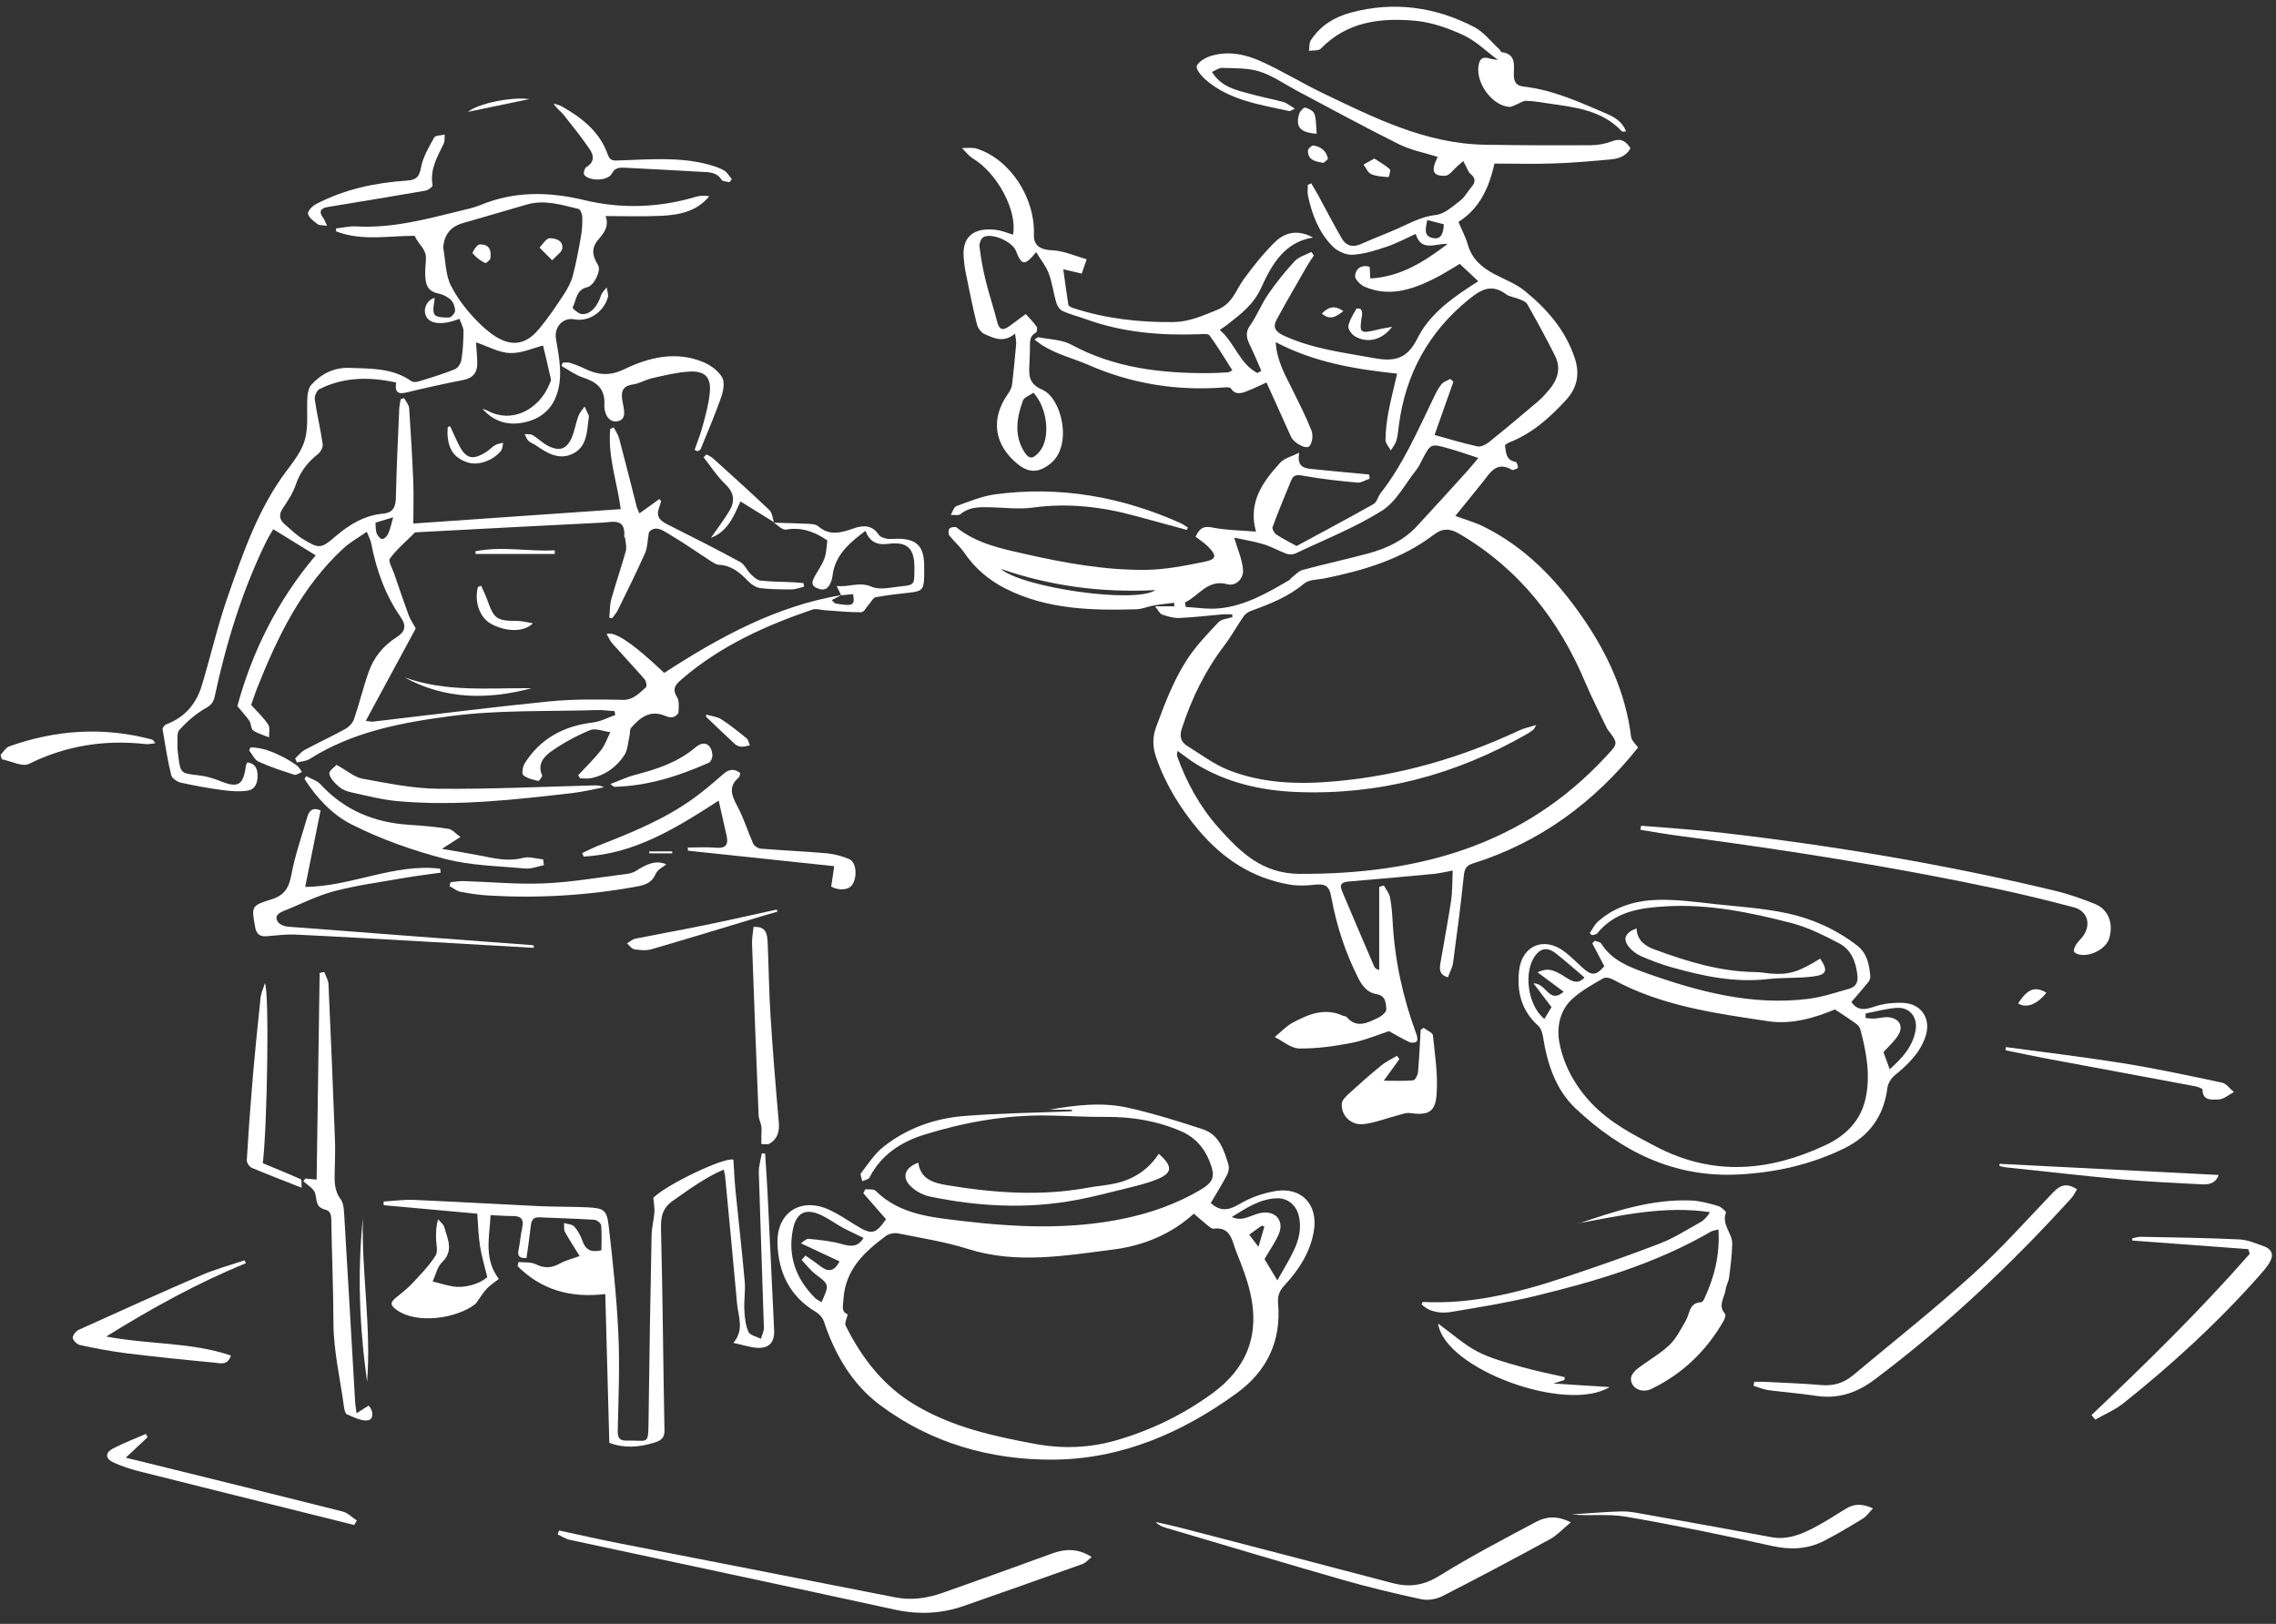 <svg width="192" height="137" viewBox="0 0 192 137" fill="none" xmlns="http://www.w3.org/2000/svg">
<rect x="0" y="0" width="192" height="137" fill="#333333" stroke="none"/>
<path d="M126.959 37.551C127.036 38.183 127.036 38.825 127.856 38.97C127.959 38.987 128.053 39.286 128.053 39.457C128.053 39.526 127.788 39.594 127.643 39.654C127.617 39.663 127.583 39.654 127.557 39.645C126.24 38.859 125.702 39.893 125.061 40.697C124.317 41.629 123.556 42.552 122.769 43.527C123.616 43.843 124.394 44.057 125.103 44.399C128.651 46.143 131.293 48.897 133.499 52.086C135.603 55.13 137.133 58.43 137.595 62.158C137.638 62.491 137.988 62.773 138.185 63.064C134.542 67.638 129.951 71.067 124.231 72.854C123.65 73.033 123.539 73.35 123.479 73.922C123.231 76.359 122.906 78.787 122.581 81.216C122.521 81.635 122.299 82.028 122.145 82.447C121.324 82.224 121.444 81.652 121.538 81.104C121.829 79.403 122.153 77.701 122.41 76C122.53 75.205 122.504 74.384 122.547 73.444C121.923 73.555 121.444 73.683 120.965 73.726C118.605 73.948 116.254 74.17 113.894 74.358C113.321 74.401 112.928 74.495 113.21 75.171C114.108 77.3 115.014 79.429 115.929 81.549C115.98 81.669 116.083 81.763 116.348 81.831V74.82C116.476 74.786 116.613 74.743 116.741 74.709C116.921 75.042 117.194 75.359 117.263 75.718C117.4 76.402 117.442 77.112 117.485 77.813C117.665 81.053 118.349 84.182 119.477 87.226C119.554 87.423 119.614 87.722 119.52 87.85C119.435 87.97 119.084 88.004 118.913 87.927C118.383 87.688 117.878 87.38 117.169 86.995C116.288 87.278 115.177 87.756 114.014 87.987C112.56 88.269 111.073 88.475 109.602 88.457C108.91 88.449 108.226 87.833 107.533 87.491C108.029 87.089 108.473 86.594 109.021 86.294C110.346 85.585 111.722 84.986 113.27 85.687C113.373 85.739 113.535 85.721 113.595 85.798C114.467 86.816 115.39 86.269 116.28 85.858C116.562 85.721 116.964 85.379 116.947 85.148C116.912 84.635 116.904 84.003 116.134 83.875C115.373 83.755 114.946 83.225 114.604 82.566C113.509 80.412 112.757 78.138 112.321 75.761C112.124 74.683 111.834 74.529 110.705 74.658C110.03 74.735 109.328 74.735 108.662 74.606C105.592 74.051 103.138 72.426 101.146 70.075C99.582 68.228 98.325 66.185 97.529 63.893C97.247 63.064 97.196 62.252 97.521 61.362C98.256 59.353 99.017 57.352 100.189 55.566C100.924 54.454 101.864 53.471 102.788 52.496C103.044 52.222 103.566 52.197 103.968 52.06C103.968 51.983 103.951 51.906 103.942 51.829C103.677 51.829 103.42 51.812 103.155 51.829C101.933 51.932 100.71 52.086 99.479 52.137C99 52.154 98.496 52.009 98.034 51.846C97.837 51.778 97.718 51.487 97.435 51.154H99.069L99.043 50.855C98.461 50.931 97.88 50.983 97.307 51.085C96.82 51.171 96.35 51.385 95.871 51.402C92.075 51.513 88.296 51.419 84.807 49.649C83.413 48.939 82.234 47.939 81.336 46.622C80.977 46.092 80.472 45.673 80.079 45.169C79.985 45.041 79.993 44.69 80.105 44.587C80.224 44.468 80.583 44.416 80.703 44.51C82.396 45.853 84.431 46.28 86.457 46.733C89.835 47.503 93.246 48.118 96.717 48.076C98.367 48.05 100.026 47.717 101.651 47.383C102.608 47.187 102.651 46.879 101.958 46.16C101.616 45.81 101.189 45.536 100.855 45.28C101.249 44.442 101.633 44.382 102.3 44.51C103.446 44.733 104.635 44.741 105.951 44.852C105.259 42.356 106.541 40.629 108.012 39.021C108.345 38.654 108.935 38.525 109.602 38.192C109.405 39.218 109.859 39.483 110.508 39.551C111.551 39.663 112.595 39.757 113.638 39.859C114.253 39.919 114.877 39.97 115.493 40.03C115.51 40.15 115.527 40.261 115.544 40.381C115.194 40.5 114.835 40.748 114.501 40.714C112.971 40.577 111.432 40.406 109.918 40.133C109.431 40.047 109.123 40.047 108.935 40.5C108.388 41.817 107.841 43.134 107.353 44.468C107.294 44.621 107.499 44.981 107.678 45.1C108.191 45.442 108.756 45.716 109.38 46.066C111.466 44.938 113.68 43.758 115.869 42.527C116.151 42.364 116.245 41.894 116.468 41.603C118.383 39.158 119.597 36.319 120.939 33.558C121.127 33.164 121.324 32.754 121.598 32.421C121.769 32.207 122.094 32.113 122.342 31.968C122.427 32.044 122.521 32.121 122.607 32.207C122.085 33.678 121.564 35.14 121.016 36.696C122.23 37.029 123.419 37.397 124.633 37.662C124.915 37.722 125.326 37.525 125.582 37.32C127.001 36.183 128.386 35.02 129.772 33.84C130.105 33.558 130.396 33.224 130.678 32.891C131.396 32.044 131.704 31.07 131.191 30.044C130.456 28.556 129.643 27.094 128.831 25.649C128.72 25.452 128.421 25.35 128.19 25.247C127.814 25.085 127.36 25.051 127.044 24.82C125.821 23.913 124.924 24.426 123.898 25.264C120.503 28.026 118.571 31.566 118.007 35.875C117.947 36.311 117.921 36.755 117.793 37.175C117.708 37.474 117.485 37.73 117.323 38.004C117.169 37.705 116.878 37.405 116.878 37.115C116.887 36.328 116.981 35.541 117.126 34.763C117.323 33.729 117.588 32.711 117.861 31.523C114.356 31.147 110.885 30.591 107.618 28.864C107.704 30.394 108.371 31.557 108.969 32.754C109.551 33.934 110.149 35.105 110.637 36.328C110.782 36.696 110.714 37.346 110.466 37.636C110.201 37.953 109.14 37.371 108.91 36.85C108.217 35.302 107.516 33.763 106.84 32.267C106.216 32.549 105.695 32.814 105.148 33.019C104.686 33.19 104.207 33.336 103.831 32.763C103.754 32.643 103.395 32.677 103.172 32.694C99.248 32.976 95.52 32.395 91.861 30.805C90.553 30.232 89.116 29.898 87.885 29.103C87.697 28.984 87.526 28.83 87.269 28.65C87.432 28.547 87.534 28.436 87.612 28.453C88.543 28.642 89.569 28.642 90.373 29.078C94.007 31.044 97.914 31.497 101.933 31.48C102.488 31.48 103.044 31.446 103.6 31.412C103.677 31.412 103.745 31.343 103.959 31.241C103.318 30.24 102.719 29.24 102.044 28.308C101.924 28.137 101.462 28.18 101.155 28.197C97.914 28.317 94.716 28.052 91.638 26.94C90.972 26.701 90.288 26.53 89.646 26.248C89.407 26.136 89.185 25.811 89.108 25.538C88.868 24.726 88.766 23.862 88.475 23.076C88.244 22.46 87.8 21.921 87.406 21.271C86.44 22.46 86.184 22.409 85.696 21.152C85.397 20.382 83.653 19.613 82.96 20.006C82.755 20.117 82.601 20.536 82.627 20.793C82.746 21.75 82.909 22.699 83.14 23.631C83.422 24.794 83.815 25.931 84.106 27.094C84.268 27.77 84.542 27.958 85.132 27.53C85.611 27.18 86.09 26.829 86.534 26.495C86.816 26.82 87.158 27.154 87.432 27.53C87.517 27.65 87.492 28.009 87.406 28.052C86.757 28.385 86.91 28.975 86.885 29.514C86.868 29.89 86.859 30.275 86.842 30.651C86.799 31.583 86.714 32.352 87.919 32.874C89.595 33.601 90.501 37.611 88.62 39.107C87.654 39.876 86.833 39.945 85.859 39.158C83.841 37.525 83.542 35.311 85.046 33.207C85.209 32.985 85.346 32.694 85.38 32.429C85.517 31.301 85.619 30.155 85.722 29.018C85.739 28.787 85.679 28.547 85.628 28.146C84.662 28.958 83.841 28.53 83.063 28.188C82.772 28.06 82.49 27.684 82.413 27.368C82.062 25.948 81.772 24.512 81.481 23.076C81.387 22.622 81.327 22.152 81.293 21.69C81.139 19.664 82.524 19.177 84.123 19.408C84.576 19.476 85.012 19.664 85.457 19.801C85.842 17.792 84.132 14.602 82.062 13.363C81.712 13.149 81.456 12.79 81.148 12.491C81.567 12.499 82.02 12.422 82.404 12.542C85.209 13.44 87.329 16.672 87.218 19.809C87.184 20.75 87.817 21.083 88.774 21.118C89.723 21.152 90.655 21.588 91.673 21.87C91.502 22.357 91.382 22.725 91.254 23.084C90.732 22.964 90.279 22.853 89.698 22.716C89.843 23.785 89.971 24.751 90.125 25.718C90.142 25.829 90.373 25.931 90.519 25.983C93.272 26.889 96.119 27.205 99 27.171C100.308 27.154 101.445 26.641 102.651 26.154C104.002 25.606 104.241 24.486 104.917 23.563C105.72 22.46 106.584 21.374 107.559 20.416C108.533 19.467 109.662 19.433 110.765 20.04C108.328 20.416 107.251 22.392 106.404 24.255C105.729 25.752 104.609 26.538 103.463 27.445C103.326 27.547 103.181 27.641 102.899 27.838C104.164 28.915 104.558 30.677 106.071 31.472C106.182 31.412 106.293 31.343 106.404 31.284C106.105 30.599 105.823 29.916 105.498 29.24C105.216 28.65 104.977 28.146 105.447 27.47C106.037 26.641 106.404 25.658 106.986 24.82C107.661 23.837 108.414 22.896 109.226 22.024C109.568 21.656 110.149 21.511 110.628 21.254L110.833 21.554C110.654 21.836 110.457 22.109 110.286 22.4C109.414 23.913 108.533 25.427 107.695 26.966C107.353 27.59 107.576 27.975 108.268 28.3C110.722 29.445 113.356 29.744 115.98 30.223C117.725 30.54 118.742 30.215 119.571 28.547C120.495 26.701 122.153 25.393 123.889 24.255C124.129 24.102 124.368 23.939 124.701 23.725C124.154 23.212 123.658 22.742 123.145 22.263C122.367 22.716 121.632 23.204 120.845 23.58C119.016 24.478 117.118 25.059 115.108 24.187C114.758 24.033 114.287 23.554 114.313 23.264C114.364 22.674 114.835 22.306 115.544 22.511C115.561 22.793 115.57 23.076 115.596 23.494C118.169 23.349 120.161 22.067 122.119 20.579C121.136 20.502 119.905 21.314 119.426 19.733C118.58 20.117 117.81 20.536 116.989 20.81C116.049 21.126 115.083 21.434 114.108 21.494C113.552 21.528 112.834 21.203 112.424 20.793C111.261 19.621 110.679 18.108 110.337 16.509C110.278 16.218 110.329 15.893 110.329 15.594C110.423 15.552 110.517 15.509 110.611 15.466C110.791 15.774 110.979 16.073 111.15 16.381C111.834 17.629 112.483 18.903 113.202 20.134C113.552 20.733 114.108 20.904 114.792 20.596C115.809 20.143 116.852 19.75 117.861 19.305C118.922 18.835 119.905 18.27 121.136 18.134C121.854 18.057 122.547 17.407 123.179 16.928C123.564 16.637 123.804 16.159 124.129 15.782C124.479 15.372 124.496 15.021 124.043 14.662C123.881 14.534 123.812 14.295 123.701 14.098C123.607 13.927 123.521 13.756 123.436 13.585C123.282 13.722 123.128 13.867 122.966 13.995C122.615 14.295 122.265 14.825 121.906 14.833C120.854 14.859 120.7 14.414 121.281 13.235C120.17 12.884 119.007 12.67 117.99 12.157C115.083 10.712 112.235 9.156 109.371 7.634C108.337 7.087 107.353 6.377 106.259 6.035C105.267 5.719 104.156 5.77 103.087 5.728C102.813 5.719 102.54 5.941 102.241 6.07C103.044 7.378 104.327 7.609 105.541 7.942C106.447 8.19 107.362 8.361 108.268 8.609C108.568 8.694 108.815 8.917 109.234 9.165C108.944 9.293 108.833 9.396 108.747 9.37C106.268 8.823 103.703 8.464 101.685 6.711C101.343 6.412 100.847 5.796 100.958 5.565C101.138 5.172 101.693 4.864 102.155 4.719C103.6 4.274 105.036 4.573 106.353 5.163C108.131 5.958 109.807 7.002 111.569 7.848C115.921 9.934 120.247 12.123 125.24 12.209C128.224 12.26 131.208 12.268 134.192 12.251C134.799 12.251 135.432 12.132 135.996 11.918C136.731 11.627 137.15 11.901 137.543 12.499C137.176 13.217 136.483 13.397 135.791 13.457C134.218 13.602 132.644 13.739 131.063 13.79C129.344 13.85 127.625 13.799 126.069 13.799C125.599 15.928 124.77 17.621 123.034 18.724C123.308 19.382 123.641 19.997 123.829 20.656C124.171 21.853 125.009 22.562 126.052 23.118C126.924 23.58 127.891 23.939 128.643 24.555C130.498 26.068 132.054 27.838 132.841 30.198C133.286 31.532 133.055 32.694 132.148 33.703C130.763 35.225 129.241 36.584 127.275 37.346C127.147 37.397 127.036 37.508 126.924 37.576L126.959 37.551ZM99.342 63.355C99.316 63.56 99.265 63.688 99.299 63.782C100.094 66.014 101.223 68.066 102.788 69.827C104.617 71.879 106.464 73.717 109.662 73.726C119.597 73.76 128.506 71.366 135.491 63.808C136.5 62.722 136.535 62.756 135.637 61.568C135.568 61.474 135.509 61.371 135.466 61.26C134.893 60.046 134.269 58.849 133.747 57.609C131.516 52.291 128.13 47.982 123.103 45.032C122.282 44.553 121.658 44.57 120.956 45.109C118.229 47.187 115.048 48.118 111.757 48.794C111.158 48.914 110.414 48.888 110.004 49.239C108.662 50.367 107.105 50.966 105.507 51.547C105.284 51.633 105.045 51.803 104.908 52C104.344 52.812 103.865 53.693 103.267 54.48C101.651 56.6 100.513 58.951 99.693 61.482C99.487 62.115 99.607 62.585 100.146 62.927C101.283 63.628 102.377 64.466 103.6 64.953C106.516 66.116 109.602 66.193 112.689 65.911C118.118 65.424 123.265 63.919 128.19 61.61C128.575 61.431 129.002 61.354 129.601 61.166C129.421 61.474 129.395 61.533 129.361 61.559C129.173 61.696 128.976 61.833 128.78 61.944C122.761 65.389 116.297 67.1 109.354 66.817C106.379 66.698 103.489 66.039 100.898 64.457C100.385 64.141 99.915 63.756 99.359 63.363L99.342 63.355ZM99.966 50.82C99.983 50.949 100.009 51.077 100.026 51.205C100.967 51.256 101.916 51.419 102.848 51.325C105.053 51.111 106.943 50.008 108.807 48.914C108.85 48.888 108.867 48.811 108.91 48.777C109.234 48.537 109.525 48.187 109.884 48.084C111.722 47.588 113.586 47.187 115.425 46.691C116.972 46.272 118.4 45.605 119.512 44.408C120.948 42.869 122.359 41.304 123.769 39.748C124.069 39.415 124.351 39.064 124.71 38.636C123.752 38.329 122.957 38.038 122.145 37.816C120.7 37.414 120.691 37.431 119.999 38.731C119.836 39.038 119.7 39.372 119.477 39.645C118.537 40.825 117.784 42.33 116.57 43.091C114.279 44.528 111.722 45.536 109.269 46.699C109.063 46.793 108.747 46.793 108.525 46.716C107.866 46.477 107.251 46.109 106.584 45.913C105.746 45.665 104.882 45.528 104.113 45.357C104.395 46.323 104.78 47.161 104.857 48.024C104.934 48.862 104.224 49.469 103.549 49.29C101.856 48.828 101.138 50.29 99.949 50.829L99.966 50.82ZM87.184 33.13C86.85 33.37 86.389 33.524 86.286 33.806C85.79 35.208 85.534 36.653 86.355 38.038C86.791 38.773 87.124 38.765 87.688 38.106C88.62 37.004 88.407 34.49 87.184 33.13ZM84.414 47.99C86.252 49.581 95.768 50.957 97.47 49.786C92.87 50.017 88.586 49.435 84.414 47.99ZM121.811 18.929C121.316 18.8 120.88 18.689 120.401 18.561C120.272 19.254 120.059 19.921 120.871 20.083C121.615 20.237 121.752 19.63 121.803 18.929H121.811Z" fill="white"/>
<path d="M65.296 44.1C66.202 44.126 67.109 44.143 68.015 44.185C68.357 44.203 68.793 44.203 69.024 44.399C70.007 45.254 71.007 44.929 72.042 44.57C72.846 44.297 73.59 44.288 74.137 45.126C74.256 45.306 74.573 45.4 74.812 45.451C75.094 45.502 75.394 45.451 75.684 45.451C77.283 45.442 77.933 46.058 77.959 47.614C77.959 47.965 77.976 48.315 77.959 48.666C77.933 49.743 77.779 49.888 76.71 49.999C75.761 50.102 74.812 50.213 73.872 50.384C73.666 50.419 73.521 50.735 73.35 50.923C73.119 51.179 72.897 51.65 72.658 51.65C71.623 51.667 70.58 51.547 69.545 51.479C69.212 51.453 68.836 51.325 68.537 51.427C64.578 52.778 60.807 54.48 57.593 57.233C57.08 57.677 56.626 58.028 57.114 58.815C57.319 59.139 57.259 59.67 57.233 60.097C57.225 60.242 56.96 60.456 56.78 60.499C56.566 60.55 56.31 60.482 56.096 60.388C54.831 59.866 53.984 60.542 53.232 61.414C53.112 61.551 53.164 61.833 53.112 62.038C52.975 62.611 52.967 63.278 52.651 63.739C51.992 64.723 51.043 65.415 49.838 65.655C49.547 65.714 49.239 65.663 48.931 65.663C48.88 65.578 48.829 65.484 48.777 65.398C49.419 64.706 50.103 64.047 50.693 63.303C51.043 62.859 51.223 62.286 51.488 61.773C50.906 61.705 50.239 61.405 49.769 61.602C48.598 62.089 47.461 62.705 46.435 63.44C45.87 63.842 45.315 64.509 45.734 65.415C45.776 65.509 45.477 65.903 45.4 65.885C44.956 65.774 44.46 65.672 44.135 65.389C43.989 65.261 44.101 64.654 44.28 64.372C45.614 62.277 47.589 61.243 50.026 60.952C50.667 60.875 51.283 60.542 51.907 60.319C51.881 60.208 51.864 60.106 51.838 59.995C51.308 59.96 50.77 59.883 50.239 59.909C46.144 60.037 42.006 59.883 37.962 60.422C33.875 60.961 29.728 61.739 26.111 64.039C25.812 64.227 25.402 64.235 25.043 64.321C24.991 64.21 24.949 64.099 24.897 63.987C25.162 63.748 25.393 63.44 25.701 63.269C26.83 62.662 28.001 62.123 29.13 61.499C29.437 61.328 29.754 60.995 29.865 60.67C30.309 59.37 30.634 58.028 31.079 56.737C31.515 55.489 32.31 54.488 33.439 53.77C34.131 53.334 34.345 52.855 33.806 52.077C32.507 50.205 31.746 48.093 31.318 45.853C31.267 45.579 31.122 45.314 30.942 44.861C30.215 45.374 29.523 45.75 28.959 46.272C25.436 49.529 23.41 53.727 21.674 58.096C21.486 58.575 21.332 59.062 21.187 59.473C21.665 60.003 22.213 60.516 22.623 61.123C22.802 61.38 22.683 61.841 22.7 62.209C22.247 62.021 21.742 61.893 21.349 61.619C21.161 61.491 21.195 61.055 21.041 60.824C20.793 60.448 20.477 60.123 20.024 59.575C21.264 54.976 23.444 50.607 26.633 46.853C25.453 46.126 24.299 45.417 23.05 44.647C22.871 44.964 22.606 45.374 22.401 45.81C20.391 49.94 19.075 54.292 18.109 58.772C18.006 59.259 17.792 59.507 17.313 59.772C16.501 60.225 15.774 60.884 15.133 61.576C14.894 61.833 14.996 62.406 14.971 62.842C14.954 63.132 14.996 63.423 15.031 63.714C15.227 65.261 15.236 65.236 16.783 65.415C17.382 65.484 17.989 65.655 18.553 65.885C20.067 66.51 20.528 66.262 20.742 64.62C20.75 64.534 20.802 64.466 20.862 64.321C21.477 64.389 21.7 64.791 21.725 65.321C21.759 65.945 21.588 66.587 20.913 66.698C20.212 66.809 19.468 66.749 18.758 66.655C17.587 66.501 16.416 66.287 15.261 66.031C14.945 65.962 14.509 65.663 14.441 65.389C14.133 64.116 13.928 62.825 13.714 61.525C13.697 61.405 13.893 61.157 14.03 61.106C15.595 60.525 16.552 59.379 17.023 57.84C17.784 55.318 18.365 52.744 19.237 50.265C20.52 46.605 21.785 42.912 24.162 39.739C24.786 38.91 25.479 38.021 25.735 37.046C26.034 35.926 25.855 34.687 25.932 33.498C25.957 33.13 26.043 32.686 26.282 32.438C27.129 31.523 28.18 30.993 29.471 31.036C31.284 31.104 33.114 31.036 34.704 32.156C34.858 32.267 35.166 32.233 35.371 32.164C36.38 31.856 37.389 31.549 38.364 31.155C38.62 31.053 38.877 30.668 38.919 30.377C39.047 29.574 39.099 28.753 39.099 27.932C39.099 27.59 38.877 27.248 38.757 26.897C37.235 27.496 36.123 27.334 35.884 26.53C35.696 25.906 36.132 25.247 36.671 25.136C36.645 25.581 36.448 26.154 36.645 26.521C36.773 26.769 37.457 26.803 37.885 26.786C38.073 26.786 38.389 26.41 38.389 26.205C38.389 25.889 38.244 25.495 38.022 25.29C37.739 25.025 37.329 24.828 36.944 24.751C35.935 24.546 35.884 23.802 35.867 23.033C35.858 22.563 35.952 22.101 35.927 21.631C35.918 21.391 35.79 21.135 35.653 20.921C35.431 20.596 35.157 20.305 34.978 19.895C32.815 19.886 30.532 20.365 28.352 19.519C28.352 19.433 28.352 19.356 28.352 19.271C28.924 19.211 29.497 19.066 30.061 19.1C33.071 19.271 35.927 18.501 38.8 17.792C39.372 17.655 39.954 17.535 40.492 17.313C43.374 16.116 46.272 16.159 49.265 16.877C52.42 17.638 55.6 17.535 58.73 16.595C59.072 16.492 59.448 16.492 59.833 16.561C58.755 17.869 57.259 18.142 55.729 18.211C54.19 18.279 52.642 18.228 51.086 18.228C51.334 18.869 51.146 19.45 50.607 20.049C49.872 20.861 49.898 21.46 50.462 22.392C50.718 22.811 50.128 24.102 49.538 24.23C48.581 24.444 48.632 25.333 48.299 25.957C48.273 26 48.786 26.47 49.068 26.496C49.786 26.564 50.393 25.88 50.71 24.905C50.787 24.666 51.017 24.469 51.18 24.247C51.214 24.538 51.351 24.845 51.274 25.102C50.889 26.376 49.65 27.163 48.453 26.94C47.461 26.761 46.725 27.607 46.905 28.625C47.161 30.146 47.495 31.677 46.99 33.216C46.529 34.644 45.477 35.413 44.049 35.67C42.75 35.901 41.604 35.524 40.706 34.49C40.834 34.533 40.971 34.567 41.091 34.627C43.169 35.781 45.469 34.567 46.358 32.395C46.409 32.258 46.503 32.104 46.469 31.976C46.255 30.984 46.016 30.001 45.811 29.155C44.938 29.368 43.972 29.822 43.015 29.787C42.066 29.745 41.142 29.215 40.159 28.881C40.193 29.48 40.253 30.061 40.262 30.634C40.27 31.455 39.885 31.908 39.039 32.07C37.432 32.378 35.833 32.737 34.242 33.122C33.464 33.31 33.31 32.942 33.422 32.275C31.181 31.779 29.018 31.797 26.958 32.823C26.727 32.942 26.513 33.43 26.556 33.712C26.735 34.969 27.043 36.208 27.223 37.474C27.257 37.73 27.052 38.124 26.83 38.303C25.949 38.987 25.325 39.799 24.957 40.877C24.718 41.586 24.29 42.245 23.863 42.877C23.486 43.433 23.572 43.852 24.042 44.254C24.53 44.673 24.991 45.135 25.538 45.468C26.924 46.323 27.086 46.297 28.309 45.246C29.48 44.245 30.754 43.476 32.327 43.331C33.182 43.254 33.379 42.741 33.396 41.962C33.456 39.474 33.567 36.986 33.678 34.507C33.687 34.225 33.755 33.951 33.798 33.678C33.892 33.643 33.995 33.618 34.089 33.584C34.234 33.866 34.49 34.139 34.516 34.43C34.661 36.533 34.781 38.637 34.867 40.74C34.909 41.843 34.867 42.954 34.867 44.168C40.689 43.767 46.486 43.365 52.368 42.954C52.061 40.689 51.257 38.483 51.479 36.183L51.779 36.063C51.932 36.379 52.155 36.687 52.24 37.021C52.745 38.919 53.215 40.817 53.702 42.715C53.754 42.903 53.848 43.083 53.942 43.313C54.523 42.895 55.07 42.501 55.617 42.108C55.669 42.159 55.72 42.202 55.771 42.253C55.729 42.407 55.703 42.561 55.643 42.706C55.335 43.476 55.532 43.852 56.276 44.228C58.336 45.263 60.405 46.306 62.432 47.409C62.816 47.614 63.022 48.136 63.355 48.461C63.578 48.683 63.877 48.948 64.159 48.982C65.091 49.085 66.031 49.076 66.963 49.127C67.237 49.136 67.51 49.17 67.784 49.196L67.827 49.495C67.468 49.581 67.117 49.726 66.758 49.726C65.877 49.726 64.997 49.726 64.125 49.615C63.748 49.563 63.355 49.281 63.082 48.999C62.398 48.281 61.688 47.7 60.636 47.648C60.38 47.631 60.115 47.434 59.875 47.281C58.815 46.597 57.798 45.87 56.712 45.229C56.045 44.835 55.327 44.228 54.745 44.895C54.617 45.622 54.626 46.186 54.42 46.657C53.694 48.281 52.907 49.871 52.12 51.47C52.001 51.718 51.796 51.932 51.633 52.163C51.556 52.146 51.479 52.129 51.402 52.111C51.454 51.581 51.428 51.034 51.573 50.538C51.95 49.187 52.411 47.862 52.787 46.511C52.881 46.178 52.77 45.776 52.736 45.408C52.736 45.357 52.651 45.306 52.659 45.254C52.787 43.672 51.659 44.049 50.812 44.092C45.545 44.356 40.287 44.63 35.02 44.912C34.294 45.639 33.499 46.306 32.892 47.118C32.729 47.332 33.105 47.973 33.259 48.418C33.653 49.581 34.054 50.743 34.473 51.898C34.61 52.265 34.841 52.59 35.072 53.018C33.738 55.48 32.336 58.088 30.857 60.815C31.216 60.858 31.327 60.892 31.438 60.884C36.38 60.311 41.313 59.678 46.264 59.182C48.324 58.977 50.419 58.994 52.497 59.045C53.446 59.071 53.916 58.473 54.497 57.977C54.591 57.9 54.514 57.464 54.378 57.31C53.497 56.292 52.565 55.309 51.667 54.3C51.462 54.069 51.342 53.77 51.171 53.488C51.838 53.22 53.457 54.314 56.028 56.771C60.645 53.779 65.441 51.137 70.973 50.205C70.7 50.35 70.426 50.487 70.161 50.632C70.255 50.726 70.349 50.812 70.443 50.906C71.957 51.171 72.136 51.085 71.965 50.128C71.632 50.162 71.298 50.188 70.956 50.222C70.862 50.017 70.76 49.811 70.58 49.435C71.64 49.555 72.495 49.05 73.538 49.504C74.205 49.794 75.12 49.563 75.924 49.478C77.138 49.358 77.129 49.324 77.138 48.11C77.138 48.025 77.138 47.93 77.138 47.845C77.138 46.272 76.531 45.682 74.966 45.878C74.068 45.99 73.418 45.819 73.008 44.784C71.811 45.69 70.742 46.562 70.332 48.016C70.238 48.349 70.246 48.726 70.118 49.042C69.93 49.529 69.674 49.906 68.998 49.649C68.34 49.401 68.519 49.033 68.733 48.623C69.007 48.11 69.357 47.64 69.554 47.101C69.725 46.622 69.725 46.092 69.793 45.588C68.699 44.852 67.605 44.451 66.296 44.681C65.997 44.733 65.621 44.305 65.279 44.1L65.262 44.126L65.296 44.1ZM37.389 20.904C37.594 21.99 37.568 23.187 38.056 24.127C38.68 25.341 39.595 26.479 40.595 27.427C42.1 28.847 43.793 29.77 45.46 27.77C46.238 26.838 46.922 25.82 47.589 24.803C47.905 24.324 48.188 23.777 48.333 23.221C48.623 22.109 48.829 20.981 49.025 19.844C49.111 19.339 49.136 18.818 49.119 18.305C49.111 18.065 48.965 17.663 48.812 17.629C47.367 17.287 45.93 16.817 44.417 17.262C42.621 17.792 40.826 18.305 39.03 18.826C38.01 19.123 37.463 19.812 37.389 20.895V20.904ZM33.165 43.647C32.584 43.818 32.139 43.955 31.677 44.092C31.703 44.425 31.677 44.733 31.771 44.989C31.848 45.194 32.079 45.477 32.233 45.477C32.413 45.477 32.661 45.229 32.746 45.032C32.917 44.647 33.003 44.22 33.165 43.655V43.647Z" fill="white"/>
<path d="M90.433 93.622H88.526C90.741 93.228 92.972 92.963 95.17 93.459C97.299 93.938 99.393 94.588 101.471 95.272C102.848 95.725 103.258 97.033 103.634 98.281C103.711 98.529 103.634 98.88 103.515 99.119C103.087 99.923 102.608 100.701 102.138 101.496C102.882 102.18 103.591 102.163 104.532 101.599C105.455 101.043 106.558 100.65 107.636 100.479C109.816 100.137 111.184 101.633 110.842 103.805C110.551 105.643 109.568 107.131 108.345 108.456C107.935 108.901 107.764 109.319 107.815 109.935C108.106 113.124 106.883 115.681 104.327 117.536C99.701 120.905 94.546 123.119 88.8 123.145C83.542 123.17 78.523 121.751 74.222 118.528C71.862 116.758 70.435 114.27 69.503 111.491C69.4 111.175 69.109 110.85 68.819 110.679C66.613 109.371 65.655 107.336 65.587 104.899C65.51 102.249 67.605 100.958 69.999 102.086C70.734 102.437 71.426 102.89 72.119 103.326C73.53 104.207 73.838 104.155 74.744 102.864C74.103 102.129 73.47 101.394 72.829 100.667C72.888 100.556 72.94 100.445 73 100.333C73.29 100.368 73.692 100.291 73.863 100.462C75.898 102.479 78.6 102.702 81.182 103.01C85.722 103.548 90.288 103.753 94.828 102.804C97.076 102.334 99.214 101.582 101.206 100.419C102.36 99.743 102.565 99.282 102.035 97.974C101.574 96.811 100.796 95.939 99.624 95.434C97.606 94.562 95.495 94.212 93.297 94.229C91.656 94.246 90.023 94.135 88.381 94.109C84.833 94.058 81.379 94.673 78.01 95.716C76.043 96.323 74.342 97.401 73.35 99.342C73.265 99.504 72.948 99.555 72.743 99.658C72.7 99.427 72.538 99.102 72.632 98.974C73.23 98.196 73.786 97.332 74.547 96.734C76.522 95.178 78.856 94.348 81.344 94.152C84.251 93.921 87.175 93.887 90.1 93.767C90.211 93.767 90.322 93.75 90.433 93.741C90.433 93.707 90.433 93.673 90.433 93.639V93.622ZM71.512 110.884C71.426 111.286 71.238 111.628 71.332 111.825C72.709 114.595 74.547 116.98 77.275 118.579C80.387 120.409 83.832 121.178 87.338 121.82C89.663 122.247 91.929 122.162 94.204 121.503C97.136 120.648 99.821 119.34 102.283 117.545C105.182 115.433 106.276 112.611 105.481 109.123C105.207 107.9 104.737 106.72 104.275 105.557C103.925 104.685 103.839 103.463 102.36 103.659C102.206 103.676 102.001 103.48 101.839 103.352C101.463 103.052 101.103 102.727 100.71 102.394C98.803 104.13 96.452 105.087 94.007 105.404C89.912 105.925 85.782 106.678 81.652 105.369C79.737 104.762 77.728 104.455 75.744 104.053C75.428 103.993 74.983 104.087 74.727 104.275C72.914 105.626 71.315 107.096 71.153 109.61C71.11 110.226 70.956 110.679 71.52 110.884H71.512ZM70.828 106.421C69.759 105.917 68.725 105.429 67.562 104.891C67.784 104.754 68.006 104.497 68.195 104.514C69.135 104.608 70.084 104.694 70.99 104.95C71.785 105.181 72.392 105.215 72.846 104.437C72.239 104.138 71.666 103.882 71.102 103.582C70.537 103.275 70.016 102.89 69.443 102.599C68.023 101.872 67.177 102.223 66.878 103.771C66.45 105.994 67.16 107.909 68.75 109.499C68.904 109.653 69.118 109.738 69.306 109.858C69.973 108.362 69.956 108.379 68.793 107.498C68.357 107.165 68.015 106.703 67.622 106.293C67.733 106.173 67.835 106.045 67.947 105.925C68.34 106.207 68.75 106.472 69.135 106.772C69.759 107.259 70.315 107.413 70.819 106.421H70.828ZM106.669 106.224C106.909 106.618 107.268 107.208 107.755 108.02C108.311 107.028 108.756 106.31 109.115 105.557C109.585 104.591 109.833 103.574 109.542 102.497C109.32 101.65 108.602 101.077 107.755 101.094C106.293 101.129 105.13 101.924 103.908 102.676C104.275 102.839 104.617 102.864 104.942 102.787C105.472 102.659 105.977 102.368 106.516 102.308C107.653 102.18 108.32 103.018 107.892 104.078C107.619 104.754 107.174 105.352 106.669 106.233V106.224ZM106.165 105.181C106.379 104.455 106.516 103.967 106.661 103.48C106.584 103.454 106.516 103.429 106.439 103.403C106.105 103.642 105.763 103.89 105.378 104.164C105.592 104.446 105.78 104.685 106.156 105.181H106.165Z" fill="white"/>
<path d="M44.408 106.13C43.836 106.173 43.63 105.985 43.75 105.421C43.878 104.822 43.912 104.198 44.049 103.6C44.22 102.856 43.947 102.574 43.211 102.591C42.63 102.599 42.048 102.539 41.382 102.514C41.296 104.378 40.792 106.199 42.083 107.9C41.749 108.165 41.373 108.396 41.082 108.704C40.766 109.037 40.527 109.439 40.253 109.815C40.202 109.884 40.159 109.969 40.091 110.021C38.586 111.209 35.149 111.79 33.396 110.465C32.909 110.098 32.943 109.867 33.345 109.525C33.815 109.131 34.319 108.764 34.738 108.319C35.448 107.558 36.183 106.806 36.739 105.942C36.978 105.575 36.782 104.925 36.782 104.412C36.782 103.924 36.782 103.446 36.961 102.864C37.141 103.087 37.414 103.283 37.483 103.531C37.748 104.523 38.304 105.515 37.295 106.489C36.884 106.883 36.756 107.558 36.5 108.114C37.055 108.251 37.602 108.422 38.167 108.524C39.167 108.704 40.407 108.345 41.108 107.755C40.886 106.84 40.629 105.994 40.492 105.121C40.356 104.266 40.339 103.386 40.262 102.394C37.662 102.155 35.012 101.915 32.361 101.676C32.361 101.573 32.361 101.471 32.361 101.368C33.216 101.317 34.071 101.197 34.918 101.231C38.458 101.385 41.997 101.59 45.537 101.761C46.854 101.821 48.17 101.796 49.487 101.855C50.949 101.924 51.188 102.052 51.351 103.454C51.702 106.472 52.026 109.508 52.163 112.543C52.291 115.253 52.172 117.981 52.112 120.7C52.095 121.332 52.283 121.555 52.89 121.537C54.703 121.486 54.685 122.008 54.711 119.819C54.771 114.612 54.865 109.405 54.968 104.19C54.985 103.548 55.156 102.916 55.207 102.274C55.233 101.915 55.156 101.548 55.113 101.052C56.259 99.906 61.149 97.589 61.867 97.837C61.927 98.709 61.962 99.538 62.038 100.359C62.295 102.95 62.594 105.54 62.825 108.131C62.893 108.909 62.748 109.713 62.791 110.499C62.825 111.132 62.885 111.799 63.133 112.355C63.261 112.654 63.825 112.757 64.184 112.953C64.278 112.637 64.458 112.312 64.441 111.996C64.304 107.635 64.142 103.283 64.013 98.923C63.996 98.393 64.176 97.854 64.261 97.315C64.356 97.315 64.45 97.315 64.544 97.315C64.612 98.367 64.689 99.41 64.74 100.462C64.937 104.378 65.116 108.294 65.305 112.209C65.356 113.253 64.877 113.791 63.808 113.706C63.21 113.654 62.628 113.458 61.867 113.295C62.816 112.175 62.269 111.047 62.175 109.952C61.85 106.37 61.508 102.779 61.166 99.196C61.149 99.059 61.106 98.923 61.047 98.675C59.456 99.359 58.14 100.342 56.78 101.291C55.84 101.949 55.737 102.702 55.763 103.762C55.908 109.379 55.942 115.005 56.053 120.623C56.071 121.29 55.814 121.512 55.224 121.7C53.907 122.119 52.608 122.196 51.402 121.726C51.291 117.579 51.171 113.424 51.06 109.174C48.102 109.533 45.657 108.807 43.664 106.823L43.741 106.472C44.229 106.524 44.776 106.455 45.195 106.66C45.939 107.028 46.563 106.977 47.264 106.584C47.743 106.318 48.299 106.19 48.897 105.968C48.478 105.284 48.042 104.626 47.657 103.933C47.546 103.728 47.606 103.429 47.58 103.181C47.871 103.275 48.264 103.283 48.444 103.48C48.752 103.822 48.983 104.258 49.136 104.694C49.393 105.429 49.846 105.694 50.735 105.481C50.735 104.797 50.778 104.078 50.71 103.369C50.693 103.189 50.342 102.924 50.137 102.907C48.598 102.813 47.05 102.77 45.503 102.702C45.007 102.676 44.836 102.924 44.785 103.369C44.682 104.284 44.545 105.198 44.417 106.13H44.408Z" fill="white"/>
<path d="M156.191 84.55C156.721 85.302 157.354 85.191 158.149 84.918C158.901 84.661 159.756 84.576 160.56 84.61C162.125 84.687 162.937 85.995 162.424 87.474C161.945 88.859 160.936 89.825 159.833 90.723C159.534 90.971 159.269 91.407 159.218 91.783C158.919 94.169 157.679 95.862 155.55 96.896C152.754 98.256 149.787 98.923 146.675 99.085C141.211 99.376 136.774 97.136 132.935 93.536C131.217 91.92 130.515 89.714 130.156 87.406C130.105 87.089 129.968 86.722 129.737 86.517C128.344 85.26 127.95 83.661 128.147 81.891C128.378 79.788 130.216 78.993 131.918 80.241C132.482 80.651 132.969 81.164 133.491 81.635C134.269 82.344 134.645 82.319 135.338 81.515C134.996 80.865 134.654 80.224 134.32 79.582C134.397 79.514 134.474 79.437 134.542 79.369C134.722 79.446 134.996 79.471 135.081 79.608C135.953 81.01 137.415 81.575 138.826 82.079C143.263 83.661 147.786 84.866 152.566 84.268C153.712 84.123 154.832 83.746 155.952 83.43C156.482 83.276 156.764 82.977 156.687 82.276C156.559 81.113 156.157 80.113 155.139 79.582C153.831 78.898 152.472 78.215 151.053 77.855C147.624 76.975 144.161 76.257 140.57 76.462C138.356 76.59 136.244 76.881 134.731 78.753C134.645 78.856 134.44 78.856 134.295 78.898C134.235 78.839 134.166 78.787 134.106 78.728C134.337 78.394 134.508 78.009 134.799 77.753C136.27 76.436 138.091 75.949 139.98 75.915C141.545 75.889 143.118 76.103 144.674 76.274C146.726 76.496 148.804 76.624 150.805 77.06C152.925 77.522 154.909 78.42 156.653 79.762C157.508 80.42 157.679 81.352 157.773 82.327C157.79 82.49 157.73 82.695 157.636 82.823C157.174 83.396 156.687 83.943 156.183 84.533L156.191 84.55ZM154.806 85.157C153.105 85.867 151.155 86.457 149.163 86.157C144.657 85.482 140.117 84.866 136.03 82.618C135.808 82.498 135.423 82.43 135.235 82.541C134.354 83.054 133.448 83.558 132.687 84.225C131.584 85.2 131.302 86.645 131.55 87.97C131.918 89.902 132.884 91.629 134.269 93.091C135.808 94.716 137.749 95.716 139.698 96.734C144.52 99.256 149.274 98.837 154.028 96.597C155.764 95.776 157.003 94.502 157.397 92.587C157.798 90.638 157.439 88.714 156.926 86.816C156.875 86.645 156.721 86.465 156.576 86.363C156.037 85.978 155.481 85.619 154.797 85.166L154.806 85.157ZM133.662 82.464C132.824 81.754 132.063 81.079 131.268 80.446C130.704 80.001 130.122 79.882 129.583 80.532C128.481 81.848 128.84 84.824 130.285 85.961C130.507 85.593 130.721 85.234 130.883 84.969C130.37 84.294 129.925 83.712 129.361 82.96C130.49 82.96 130.669 84.747 131.909 83.669C131.148 83.097 130.43 82.567 129.703 82.028C130.533 81.66 130.986 81.737 132.114 82.472C132.644 82.814 133.14 83.054 133.662 82.472V82.464ZM157.38 85.499C157.38 85.627 157.38 85.756 157.38 85.884C157.627 85.901 157.875 85.952 158.123 85.935C158.525 85.909 158.936 85.781 159.329 85.824C160.252 85.927 160.603 86.602 160.107 87.372C159.808 87.842 159.372 88.227 158.884 88.765C159.004 89.09 159.184 89.586 159.414 90.21C160.517 89.227 161.355 88.269 161.595 86.936C161.791 85.824 161.107 84.96 160.004 85.029C159.124 85.089 158.252 85.337 157.371 85.508L157.38 85.499Z" fill="white"/>
<path d="M133.132 103.24C136.244 102.172 139.365 101.146 142.699 101.282C143.443 101.317 144.195 101.53 144.914 101.736C145.187 101.813 145.64 102.214 145.598 102.317C145.213 103.326 146.145 104.044 146.128 104.925C146.111 105.882 145.982 106.84 145.863 107.789C145.82 108.131 145.615 108.456 145.572 108.798C145.486 109.473 144.879 110.14 145.529 110.85C145.606 110.935 145.504 111.252 145.409 111.423C143.965 113.954 141.947 115.903 139.313 117.177C138.475 117.579 137.552 117.091 137.586 116.296C137.595 116.006 137.885 115.664 138.142 115.467C139.014 114.791 140.014 114.244 140.81 113.492C141.408 112.928 141.801 112.132 142.22 111.397C142.562 110.807 142.485 109.909 143.494 109.867C143.58 109.867 143.699 109.73 143.742 109.636C144.614 107.789 145.102 105.874 144.965 103.719C144.666 103.805 144.46 103.83 144.298 103.924C139.681 106.601 134.636 108.097 129.506 109.337C127.181 109.901 124.804 110.286 122.444 110.679C121.555 110.824 120.64 110.73 119.922 110.046C119.982 109.935 120.007 109.841 120.033 109.841C123.94 110.046 127.771 109.157 131.781 107.832C134.56 106.917 137.321 105.951 140.049 104.899C141.237 104.437 142.34 103.728 143.46 103.104C143.768 102.933 144.024 102.642 144.255 102.266C140.45 101.701 136.8 102.522 133.123 103.215L133.132 103.24Z" fill="white"/>
<path d="M30.079 119.229C30.515 118.955 30.797 118.776 31.096 118.588C31.532 119.032 31.515 119.733 31.07 119.819C30.515 119.93 29.848 119.562 29.266 119.323C29.121 119.263 29.044 118.913 29.018 118.69C28.702 116.33 28.138 113.996 28.129 111.594C28.121 108.729 27.992 105.865 27.95 103.001C27.95 102.505 27.898 102.129 27.343 102.026C27.317 102.026 27.291 102.009 27.257 101.992C26.573 101.744 26.753 101.103 26.564 100.616C26.411 100.231 25.923 99.974 25.59 99.658C25.65 99.581 25.709 99.504 25.761 99.427C26.034 99.453 26.317 99.487 26.71 99.521C26.795 93.673 26.881 87.876 26.966 82.079C27.095 82.053 27.223 82.028 27.351 82.002C27.479 82.344 27.693 82.678 27.71 83.02C27.915 87.397 28.086 91.783 28.257 96.161C28.292 97.007 28.257 97.854 28.24 98.709C28.223 99.564 28.155 100.393 28.736 101.171C29.001 101.522 29.01 102.112 29.044 102.599C29.36 107.823 29.651 113.047 29.959 118.271C29.976 118.528 30.019 118.776 30.079 119.229Z" fill="white"/>
<path d="M92.083 131.361C91.793 131.592 91.596 131.849 91.339 131.943C88.005 133.14 84.662 134.311 81.319 135.482C79.395 136.158 77.463 136.235 75.445 135.79C66.322 133.798 57.191 131.874 48.059 129.908C47.7 129.831 47.375 129.609 47.042 129.446C47.085 129.335 47.127 129.232 47.161 129.121C48.863 129.489 50.556 129.874 52.257 130.207C60.012 131.729 67.767 133.234 75.522 134.764C76.898 135.038 78.215 134.833 79.498 134.388C82.593 133.302 85.671 132.182 88.757 131.062C89.852 130.66 90.912 130.617 92.075 131.344L92.083 131.361Z" fill="white"/>
<path d="M147.983 116.578C148.257 116.578 148.53 116.57 148.795 116.578C150.403 116.664 152.01 116.707 153.618 116.852C154.652 116.946 155.524 116.689 156.302 116.04C159.671 113.227 163.117 110.499 166.374 107.558C168.785 105.386 170.948 102.95 173.197 100.598C173.796 99.974 174.36 99.769 175.215 100.342C175.052 100.598 174.924 100.872 174.727 101.094C169.657 106.677 164.202 111.833 158.158 116.373C156.636 117.519 155.054 118.049 153.173 117.758C151.848 117.553 150.497 117.459 149.163 117.279C148.744 117.22 148.342 117.04 147.932 116.92C147.949 116.809 147.966 116.707 147.983 116.595V116.578Z" fill="white"/>
<path d="M138.45 69.665C140.69 69.853 142.93 69.99 145.162 70.246C154.644 71.34 164.049 72.914 173.334 75.145C174.488 75.419 175.625 75.821 176.728 76.265C177.857 76.718 178.293 77.881 177.942 79.129C177.711 79.959 176.566 80.66 175.557 80.557C175.343 80.54 175.044 80.438 174.967 80.284C174.899 80.147 175.035 79.856 175.146 79.677C175.3 79.429 175.531 79.232 175.702 79.001C176.438 78.018 176.113 76.855 174.941 76.547C172.795 75.983 170.641 75.453 168.469 74.991C159.62 73.11 150.693 71.708 141.725 70.528C140.604 70.383 139.493 70.186 138.381 70.007C138.399 69.895 138.424 69.776 138.441 69.665H138.45Z" fill="white"/>
<path d="M70.118 74.803C70.195 74.299 70.264 73.803 70.375 73.076C66.185 72.631 62.107 72.204 58.029 71.768C58.029 71.682 58.029 71.588 58.029 71.503C58.815 71.503 59.61 71.451 60.397 71.52C61.218 71.588 61.466 71.272 61.295 70.511C61.081 69.553 60.867 68.596 60.628 67.544C57.02 69.878 53.514 72.05 49.239 72.264C49.196 72.17 49.154 72.067 49.111 71.973C49.564 71.759 50.017 71.528 50.487 71.34C53.275 70.246 56.045 69.126 58.49 67.365C59.371 66.732 60.192 66.022 61.004 65.313C61.466 64.911 61.902 64.8 62.449 65.219C62.406 65.347 62.406 65.526 62.312 65.603C61.397 66.39 61.739 67.142 62.209 68.031C62.748 69.032 63.073 70.135 63.535 71.169C63.629 71.374 63.937 71.58 64.167 71.597C66.031 71.751 67.904 71.828 69.768 71.99C70.392 72.05 71.025 72.23 71.615 72.469C72.213 72.708 72.35 73.854 71.931 74.589C71.64 75.094 70.819 75.179 70.101 74.794L70.118 74.803Z" fill="white"/>
<path d="M132.508 128.437C131.806 129.019 131.328 129.549 130.738 129.865C127.728 131.507 124.71 133.114 121.658 134.67C121.145 134.927 120.435 135.038 119.879 134.918C117.656 134.439 115.433 133.909 113.244 133.277C108.268 131.849 103.309 130.361 98.342 128.89C98.043 128.805 97.743 128.685 97.495 128.403C98.145 128.557 98.803 128.694 99.453 128.856C105.447 130.412 111.449 131.968 117.434 133.55C118.879 133.935 120.084 133.772 121.41 132.952C124.069 131.302 126.847 129.848 129.618 128.377C130.413 127.958 131.328 127.839 132.508 128.429V128.437Z" fill="white"/>
<path d="M176.429 119.391C181.046 115.014 185.595 110.559 189.784 105.78C189.741 105.652 189.699 105.515 189.664 105.386C186.398 105.147 183.141 104.899 179.875 104.66C179.875 104.6 179.875 104.54 179.875 104.472C180.114 104.429 180.353 104.343 180.593 104.343C183.363 104.403 186.142 104.429 188.912 104.566C189.622 104.6 190.323 104.908 191.007 105.156C191.725 105.421 191.819 105.951 191.426 106.566C191.195 106.934 190.904 107.276 190.613 107.601C187.116 111.551 183.243 115.108 179.122 118.391C178.413 118.955 177.549 119.314 176.754 119.768C176.651 119.639 176.54 119.511 176.438 119.383L176.429 119.391Z" fill="white"/>
<path d="M45.05 79.967C41.869 79.788 38.68 79.6 35.499 79.42C31.96 79.223 28.428 79.01 24.889 78.847C24.102 78.813 23.316 78.924 22.529 78.984C21.93 79.035 21.631 78.83 21.52 78.197C21.221 76.487 21.169 76.41 22.88 75.88C24.008 75.538 24.376 74.897 24.581 73.794C24.889 72.135 25.462 70.528 25.932 68.895C26.086 68.382 26.402 68.083 27.043 68.374C26.616 70.485 26.188 72.614 25.744 74.829C29.66 74.786 33.259 72.82 37.132 73.29C37.149 73.401 37.166 73.512 37.175 73.623C36.149 73.769 35.123 73.888 34.097 74.068C32.114 74.418 30.096 74.683 28.155 75.196C26.701 75.581 25.342 76.299 23.931 76.855C23.504 77.026 23.136 77.283 23.427 77.753C23.572 77.992 23.982 78.155 24.29 78.18C31.147 78.71 38.013 79.223 44.87 79.736C44.921 79.736 44.981 79.771 45.032 79.779C45.032 79.839 45.032 79.899 45.032 79.967H45.05Z" fill="white"/>
<path d="M137.176 11.088C136.979 11.088 136.86 11.123 136.825 11.088C135.124 9.267 132.824 9.045 130.567 8.72C129.96 8.635 129.353 8.515 128.737 8.506C128.463 8.506 128.19 8.72 127.908 8.823C127.711 8.9 127.497 9.036 127.301 9.019C125.77 8.874 124.368 6.813 124.77 5.334C124.907 4.83 125.232 4.813 125.65 4.932C125.898 5.001 126.155 5.027 126.369 5.061C125.377 4.325 124.505 3.453 123.453 2.966C122.179 2.376 120.777 1.88 119.392 1.752C116.476 1.487 113.646 1.812 111.423 4.103C111.227 4.3 110.756 4.231 110.423 4.291C110.474 3.992 110.423 3.633 110.577 3.402C111.381 2.162 112.56 1.436 113.963 1.059C117.579 0.093 121.059 0.572 124.351 2.273C125.163 2.692 125.779 3.513 126.48 4.154C126.557 4.223 126.608 4.394 126.685 4.402C127.908 4.556 127.711 5.505 127.702 6.283C127.702 6.933 127.916 7.241 128.566 7.309C131.037 7.592 133.277 8.626 135.526 9.592C136.21 9.883 136.851 10.259 137.176 11.088Z" fill="white"/>
<path d="M118.041 89.364C117.639 89.919 117.237 90.475 116.733 91.176C117.682 91.176 118.451 91.219 119.221 91.142C119.383 91.125 119.597 90.706 119.623 90.45C119.725 89.261 119.777 88.073 119.845 86.884C119.931 86.824 120.007 86.773 120.093 86.713C120.367 86.927 120.854 87.115 120.88 87.346C121.051 89.013 121.316 90.715 121.187 92.373C121.068 93.87 120.435 94.109 118.93 93.904C118.605 93.861 118.255 94.006 117.921 94.092C116.964 94.34 116.032 94.716 115.057 94.836C113.988 94.973 113.125 94.126 113.193 93.117C113.21 92.826 113.518 92.51 113.766 92.288C114.664 91.467 115.579 90.655 116.528 89.885C116.921 89.56 117.408 89.338 117.853 89.073C117.921 89.167 117.981 89.261 118.05 89.364H118.041Z" fill="white"/>
<path d="M20.742 106.575C16.689 108.225 12.876 110.328 8.96 112.757C12.602 113.449 16.125 113.218 19.485 114.364C19.177 115.236 18.57 115.005 18.109 114.962C15.638 114.732 13.158 114.475 10.696 114.176C9.371 114.013 8.054 113.757 6.746 113.475C6.498 113.423 6.147 113.081 6.139 112.859C6.13 112.637 6.429 112.286 6.677 112.175C10.114 110.619 13.543 109.063 17.006 107.575C18.177 107.071 19.417 106.737 20.631 106.327C20.665 106.412 20.708 106.489 20.742 106.575Z" fill="white"/>
<path d="M45.888 72.99C45.366 73.093 44.836 73.315 44.323 73.273C42.066 73.067 39.74 73.033 37.568 72.469C34.841 71.759 32.13 70.81 29.625 69.536C28.035 68.733 26.693 67.296 25.684 65.715C25.735 65.638 25.778 65.561 25.829 65.484C26.231 65.706 26.727 65.834 27.026 66.159C29.061 68.374 31.6 69.408 34.55 69.588C35.653 69.656 36.756 69.759 37.842 69.93C38.158 69.981 38.432 70.323 38.842 70.614C38.252 70.99 37.868 71.238 37.278 71.614C38.509 71.828 39.526 71.99 40.535 72.187C41.724 72.426 42.886 72.7 44.135 72.375C44.648 72.238 45.255 72.452 45.819 72.503C45.836 72.666 45.862 72.828 45.879 72.982L45.888 72.99Z" fill="white"/>
<path d="M63.56 78.206C64.663 78.121 64.723 78.847 64.757 79.514C64.851 81.558 64.868 83.61 64.997 85.653C65.185 88.663 65.433 91.664 65.698 94.665C65.766 95.443 65.604 96.067 64.937 96.477C64.757 96.589 64.467 96.512 64.227 96.52C64.227 96.306 64.227 96.093 64.227 95.87C64.227 95.597 64.261 95.315 64.227 95.041C64.184 94.725 64.013 94.425 63.996 94.109C63.8 89.287 63.612 84.465 63.441 79.634C63.424 79.147 63.526 78.659 63.569 78.189L63.56 78.206Z" fill="white"/>
<path d="M58.593 37.961C58.824 37.286 59.097 36.627 59.277 35.935C59.525 35.011 59.79 34.088 59.875 33.139C60.004 31.814 59.473 31.266 58.097 31.352C57.054 31.42 56.028 31.677 55.002 31.908C54.463 32.027 53.959 32.352 53.42 32.429C52.437 32.566 52.368 33.122 52.522 33.917C52.633 34.524 52.907 35.413 52.069 35.541C51.274 35.67 50.949 34.781 50.983 34.131C51.06 32.754 50.299 32.215 49.154 31.839C48.521 31.634 47.965 31.207 47.375 30.882C47.401 30.788 47.435 30.694 47.461 30.599C47.666 30.599 47.888 30.548 48.068 30.608C48.487 30.736 48.897 30.899 49.29 31.087C50.402 31.625 51.402 31.762 52.651 31.155C54.745 30.138 57.037 29.591 59.345 30.557C59.952 30.813 60.585 31.275 60.91 31.822C61.149 32.224 61.029 32.959 60.85 33.472C60.328 34.977 59.696 36.439 59.097 37.91C59.063 37.987 58.918 38.021 58.824 38.072C58.738 38.029 58.661 37.987 58.576 37.944L58.593 37.961Z" fill="white"/>
<path d="M77.471 98.11C77.659 99.453 78.702 99.786 79.797 99.974C83.773 100.641 87.757 100.94 91.758 100.205C92.536 100.06 93.332 100.008 94.092 99.837C95.631 99.504 96.88 98.675 97.752 97.341C98.966 98.418 98.923 98.965 97.564 99.513C96.76 99.837 95.905 100.034 95.059 100.248C93.639 100.598 92.22 100.975 90.784 101.24C86.671 102.018 82.558 101.795 78.48 100.957C77.907 100.838 77.3 100.53 76.873 100.128C76.035 99.359 76.3 98.512 77.463 98.093L77.471 98.11Z" fill="white"/>
<path d="M28.403 64.535C29.292 65.022 29.899 65.578 30.583 65.697C32.703 66.082 34.849 66.527 36.987 66.544C41.373 66.587 45.751 66.373 50.137 66.262C50.402 66.262 50.658 66.262 50.949 66.416C50.094 66.578 49.248 66.792 48.384 66.894C43.442 67.467 38.5 68.04 33.516 67.587C32.216 67.467 30.934 67.134 29.651 66.852C29.283 66.775 28.899 66.629 28.616 66.39C28.266 66.091 27.856 65.689 27.779 65.278C27.736 65.031 28.266 64.671 28.394 64.526L28.403 64.535Z" fill="white"/>
<path d="M29.882 128.659C28.813 128.394 27.744 128.129 26.667 127.856C21.7 126.616 16.741 125.393 11.773 124.137C11.012 123.948 10.251 123.7 9.541 123.367C8.875 123.051 8.866 122.555 9.516 122.213C10.414 121.743 11.371 121.383 12.303 120.973L12.448 121.255C11.884 121.785 11.32 122.315 10.61 122.982C11.371 123.17 11.978 123.307 12.577 123.461C18.023 124.803 23.469 126.146 28.907 127.522C29.343 127.633 29.702 128.018 30.104 128.283C30.027 128.412 29.95 128.54 29.873 128.668L29.882 128.659Z" fill="white"/>
<path d="M22.17 98.136C23.264 98.589 24.333 99.025 25.385 99.495C25.462 99.53 25.419 99.812 25.444 100.205C23.957 99.615 22.58 99.094 21.229 98.521C21.033 98.435 20.802 98.085 20.819 97.871C20.947 95.716 21.101 93.562 21.281 91.407C21.486 88.987 21.725 86.576 21.982 84.165C22.024 83.789 22.204 83.421 22.341 82.951C22.734 83.55 22.546 95.007 22.17 98.136Z" fill="white"/>
<path d="M100.12 44.707C98.692 44.322 97.273 43.938 95.845 43.544C92.998 42.758 90.134 42.416 87.175 42.818C85.944 42.989 84.67 42.818 83.422 42.792C82.567 42.775 81.738 42.775 81.019 43.382C80.857 43.519 80.489 43.425 80.207 43.442C80.361 43.185 80.464 42.775 80.677 42.698C81.746 42.313 82.823 41.86 83.944 41.706C89.381 40.979 94.597 41.894 99.59 44.134C99.804 44.228 100 44.382 100.206 44.51C100.18 44.579 100.146 44.647 100.12 44.707Z" fill="white"/>
<path d="M37.987 74.435C38.355 74.401 38.714 74.324 39.082 74.333C41.347 74.401 43.622 74.624 45.888 74.529C48.187 74.435 50.479 74.025 52.779 73.743C53.061 73.709 53.377 73.649 53.617 73.495C54.463 72.948 55.318 72.512 56.207 72.922C55.959 73.136 55.455 73.367 55.301 73.743C54.985 74.504 54.386 74.666 53.711 74.794C49.598 75.547 45.46 75.795 41.288 75.555C40.475 75.513 39.654 75.393 38.859 75.239C38.526 75.179 38.235 74.923 37.919 74.76C37.944 74.649 37.979 74.547 38.004 74.435H37.987Z" fill="white"/>
<path d="M158.004 127.257C157.662 127.608 157.457 127.933 157.157 128.112C156.063 128.779 154.96 129.446 153.814 130.028C152.429 130.72 151.001 130.763 149.462 130.421C145.384 129.515 141.28 128.668 137.167 127.958C135.697 127.702 134.141 127.916 132.602 127.77C132.85 127.753 133.106 127.728 133.354 127.71C134.491 127.642 135.62 127.539 136.757 127.514C137.304 127.497 137.86 127.591 138.407 127.693C142.084 128.343 145.769 129.002 149.437 129.686C150.676 129.916 151.762 129.523 152.814 128.993C153.806 128.497 154.738 127.89 155.687 127.3C156.396 126.864 157.08 126.83 157.995 127.257H158.004Z" fill="white"/>
<path d="M121.324 111.671C122.538 112.551 123.496 113.432 124.607 114.013C125.727 114.595 126.993 114.937 128.224 115.287C129.464 115.646 130.738 115.894 131.995 116.185C131.995 116.262 131.986 116.348 131.977 116.424C131.747 116.501 131.516 116.57 131.045 116.724C132.704 116.826 134.141 116.92 135.782 117.023C132.148 119.255 121.88 115.518 121.316 111.671H121.324Z" fill="white"/>
<path d="M61.543 15.372C61.312 15.312 60.97 15.321 60.876 15.175C60.44 14.483 59.756 14.526 59.089 14.492C56.951 14.372 54.822 14.252 52.685 14.149C52.257 14.132 51.881 14.132 51.608 14.654C51.274 15.287 49.641 15.304 49.273 14.722C49.196 14.594 49.316 14.184 49.461 14.098C50.154 13.688 50.111 13.115 49.752 12.602C49.068 11.593 48.307 10.644 47.546 9.686C47.298 9.379 46.939 9.156 46.708 8.737C46.931 8.814 47.179 8.857 47.375 8.968C49.094 9.934 50.607 11.123 51.283 13.064C51.471 13.611 51.821 13.551 52.249 13.534C54.728 13.457 57.225 13.217 59.679 13.859C60.157 13.987 60.645 14.132 61.072 14.372C61.346 14.526 61.517 14.859 61.731 15.116C61.671 15.201 61.602 15.278 61.543 15.364V15.372Z" fill="white"/>
<path d="M169.204 88.338C172.47 88.782 175.753 89.167 179.011 89.689C181.832 90.142 184.637 90.74 187.441 91.339C187.817 91.416 188.117 91.86 188.45 92.134C188.014 92.356 187.587 92.75 187.142 92.758C186.638 92.758 185.817 92.929 185.8 91.929C185.8 91.826 185.381 91.681 185.141 91.638C181.029 90.86 176.916 90.108 172.804 89.338C171.598 89.116 170.401 88.851 169.196 88.611C169.196 88.526 169.196 88.432 169.204 88.346V88.338Z" fill="white"/>
<path d="M0.051 63.679C0.29 63.44 0.487 63.072 0.778 62.97C4.711 61.568 8.712 61.303 12.773 62.38C12.884 62.406 12.979 62.474 13.098 62.705C12.825 62.73 12.543 62.807 12.269 62.773C8.84 62.397 5.583 62.893 2.454 64.44C1.889 64.723 0.932 64.21 0.154 64.056C0.119 63.927 0.077 63.799 0.042 63.671L0.051 63.679Z" fill="white"/>
<path d="M27.599 19.049C27.18 18.989 26.932 19.023 26.795 18.912C26.479 18.664 26.06 18.382 25.983 18.04C25.932 17.826 26.351 17.373 26.659 17.219C29.061 15.962 31.66 15.415 34.328 15.235C35.114 15.184 35.362 14.936 35.516 14.132C35.679 13.243 36.183 12.405 36.628 11.601C36.73 11.413 37.209 11.431 37.517 11.354C37.491 11.619 37.534 11.909 37.423 12.132C36.893 13.235 36.252 14.295 36.491 15.62C36.517 15.74 36.132 16.047 35.91 16.082C33.157 16.561 30.395 17.005 27.633 17.467C27.06 17.561 26.864 17.852 27.257 18.373C27.368 18.518 27.428 18.706 27.599 19.057V19.049Z" fill="white"/>
<path d="M138.056 78.326C138.108 79.343 138.766 79.805 139.57 80.104C142.323 81.121 145.119 81.977 148.094 82.011C148.53 82.011 148.966 82.105 149.402 82.139C150.907 82.259 151.745 81.994 153.549 80.874C154.207 81.874 154.13 82.225 152.976 82.378C151.711 82.549 150.411 82.455 149.137 82.601C146.333 82.926 143.657 82.353 140.998 81.6C140.126 81.352 139.271 81.036 138.441 80.668C138.056 80.497 137.672 80.215 137.407 79.882C136.877 79.223 137.082 78.702 138.039 78.326H138.056Z" fill="white"/>
<path d="M168.683 98.187C174.821 98.495 180.969 98.811 187.159 99.128C186.894 99.889 186.278 99.949 185.671 99.915C183.448 99.795 181.225 99.701 179.02 99.504C175.728 99.205 172.453 98.82 169.161 98.478C168.999 98.461 168.836 98.41 168.665 98.367C168.665 98.307 168.674 98.256 168.683 98.196V98.187Z" fill="white"/>
<path d="M51.488 66.15C52.274 65.851 52.907 65.543 53.574 65.372C55.412 64.894 57.173 64.321 58.678 63.047C59.422 62.423 60.046 62.799 60.098 63.731C60.106 63.936 59.969 64.261 59.815 64.338C57.267 65.475 54.643 66.313 51.821 66.381C51.778 66.381 51.736 66.322 51.488 66.15Z" fill="white"/>
<path d="M65.578 76.915C65.262 77.009 64.937 77.094 64.621 77.189C61.397 78.163 58.182 79.147 54.95 80.087C54.506 80.215 53.984 80.164 53.514 80.087C53.283 80.053 53.095 79.762 52.89 79.591C53.129 79.454 53.352 79.24 53.6 79.189C55.523 78.805 57.456 78.463 59.371 78.069C61.431 77.65 63.475 77.18 65.527 76.735C65.544 76.795 65.561 76.847 65.57 76.906L65.578 76.915Z" fill="white"/>
<path d="M65.322 44.075C64.39 43.493 63.449 42.92 62.466 42.305C61.91 43.519 61.423 44.827 59.969 45.374C60.517 44.587 61.072 43.869 61.534 43.091C62.03 42.27 61.927 41.552 61.175 40.834C60.482 40.176 59.952 39.338 59.354 38.577C59.431 38.5 59.516 38.423 59.593 38.337C59.773 38.44 59.978 38.517 60.132 38.654C61.731 40.099 63.338 41.544 64.903 43.031C65.151 43.271 65.176 43.741 65.305 44.1L65.322 44.075Z" fill="white"/>
<path d="M30.609 102.779C30.498 107.379 31.327 111.961 30.968 116.57C30.327 111.987 30.139 107.396 30.609 102.779Z" fill="white"/>
<path d="M44.844 58.062C41.159 59.045 37.56 59.028 34.123 57.147C37.62 58.413 41.245 58.028 44.844 58.062Z" fill="white"/>
<path d="M49.684 35.071C49.513 36.414 49.538 37.67 48.341 38.269C47.161 38.859 46.144 38.226 45.187 37.559C44.998 37.431 44.75 37.363 44.588 37.2C44.434 37.046 44.357 36.816 44.255 36.619C44.485 36.645 44.759 36.602 44.938 36.713C45.383 36.978 45.759 37.371 46.221 37.611C47.204 38.115 47.828 37.893 48.247 36.884C48.478 36.32 48.572 35.704 48.778 35.131C48.889 34.823 49.128 34.567 49.316 34.293C49.462 34.61 49.607 34.926 49.675 35.08L49.684 35.071Z" fill="white"/>
<path d="M40.587 49.41C40.758 49.803 40.954 50.188 41.099 50.589C41.672 52.222 41.895 52.376 43.622 52.385C44.032 52.385 44.443 52.505 44.956 52.582C44.212 53.351 42.707 53.317 41.441 52.641C40.484 52.128 39.996 50.795 40.313 49.529L40.587 49.41Z" fill="white"/>
<path d="M21.135 63.055C22.11 63.055 22.999 63.423 23.863 63.859C24.282 64.073 24.683 64.321 25.06 64.594C25.231 64.723 25.333 64.945 25.47 65.124C25.256 65.21 25.008 65.415 24.837 65.364C23.82 65.039 22.794 64.706 21.819 64.261C21.477 64.107 21.281 63.637 21.016 63.312C21.058 63.226 21.093 63.141 21.135 63.055Z" fill="white"/>
<path d="M37.979 35.969C38.201 36.465 38.423 36.961 38.663 37.448C39.278 38.705 39.851 38.867 41.014 38.132C41.288 37.961 41.501 37.705 41.775 37.551C41.972 37.44 42.22 37.414 42.45 37.354C42.391 37.576 42.399 37.858 42.271 38.021C41.595 38.876 40.33 39.303 39.449 39.013C38.304 38.637 37.791 37.893 37.748 36.533C37.748 36.362 37.765 36.191 37.774 36.02C37.842 36.003 37.902 35.986 37.97 35.969H37.979Z" fill="white"/>
<path d="M117.434 27.581C116.553 28.727 115.314 28.984 114.279 28.36C114.014 28.197 113.698 27.752 113.749 27.496C113.851 26.983 114.168 26.513 114.424 26.042C114.45 26 114.741 26.025 114.801 26.102C114.886 26.205 114.92 26.401 114.903 26.547C114.647 28.137 114.689 28.18 116.271 27.795C116.656 27.701 117.049 27.65 117.434 27.573V27.581Z" fill="white"/>
<path d="M59.593 60.294C60.012 60.413 60.491 60.456 60.842 60.678C61.594 61.166 62.303 61.739 62.996 62.303C63.141 62.423 63.167 62.688 63.253 62.884C63.022 62.927 62.782 63.013 62.551 62.995C62.355 62.987 62.133 62.901 61.996 62.773C61.166 62.012 60.363 61.234 59.55 60.456C59.568 60.396 59.576 60.345 59.593 60.285V60.294Z" fill="white"/>
<path d="M40.108 46.511C42.339 46.05 44.571 46.554 46.802 46.426C46.802 46.528 46.802 46.631 46.802 46.733H40.125C40.125 46.657 40.108 46.58 40.099 46.511H40.108Z" fill="white"/>
<path d="M111.073 11.285C109.662 11.183 109.277 10.695 109.594 9.609C109.662 9.387 109.978 9.054 110.107 9.079C110.397 9.148 110.799 9.361 110.885 9.609C111.047 10.105 111.021 10.67 111.073 11.277V11.285Z" fill="white"/>
<path d="M115.929 13.371C116.382 13.671 116.853 13.927 117.246 14.278C117.34 14.363 117.16 14.944 117.135 14.944C116.639 14.902 116.109 14.885 115.664 14.688C115.39 14.568 115.237 14.158 115.023 13.884C115.288 13.739 115.544 13.594 115.929 13.38V13.371Z" fill="white"/>
<path d="M172.633 83.755C171.821 84.764 170.923 85.089 170.247 84.653C171.034 83.43 171.675 83.174 172.633 83.755Z" fill="white"/>
<path d="M39.475 9.438C40.322 8.729 43.169 8.147 44.656 8.361C42.929 8.72 41.228 9.071 39.475 9.438Z" fill="white"/>
<path d="M111.654 13.739C110.876 13.628 110.312 13.457 110.337 12.696C110.337 12.542 110.671 12.251 110.816 12.277C111.423 12.371 111.885 12.73 112.013 13.354C112.039 13.474 111.74 13.653 111.654 13.739Z" fill="white"/>
<path d="M113.321 26.248C112.74 26.701 112.227 27.068 111.509 26.461C112.065 25.863 112.612 25.743 113.321 26.248Z" fill="white"/>
<path d="M56.703 71.99H54.771C54.771 71.939 54.771 71.879 54.771 71.828H56.703C56.703 71.879 56.703 71.939 56.703 71.99Z" fill="white"/>
<path d="M46.58 21.956C46.11 21.494 45.81 21.195 45.511 20.887C45.793 20.605 46.076 20.1 46.366 20.1C46.828 20.1 47.52 20.254 47.435 20.964C47.392 21.272 46.965 21.537 46.58 21.956Z" fill="white"/>
<path d="M41.356 21.862C41.356 21.862 41.031 22.238 40.92 22.186C40.518 21.998 40.151 21.708 39.868 21.366C39.817 21.306 40.236 20.622 40.458 20.622C40.971 20.605 41.536 20.776 41.356 21.862Z" fill="white"/>
</svg>
